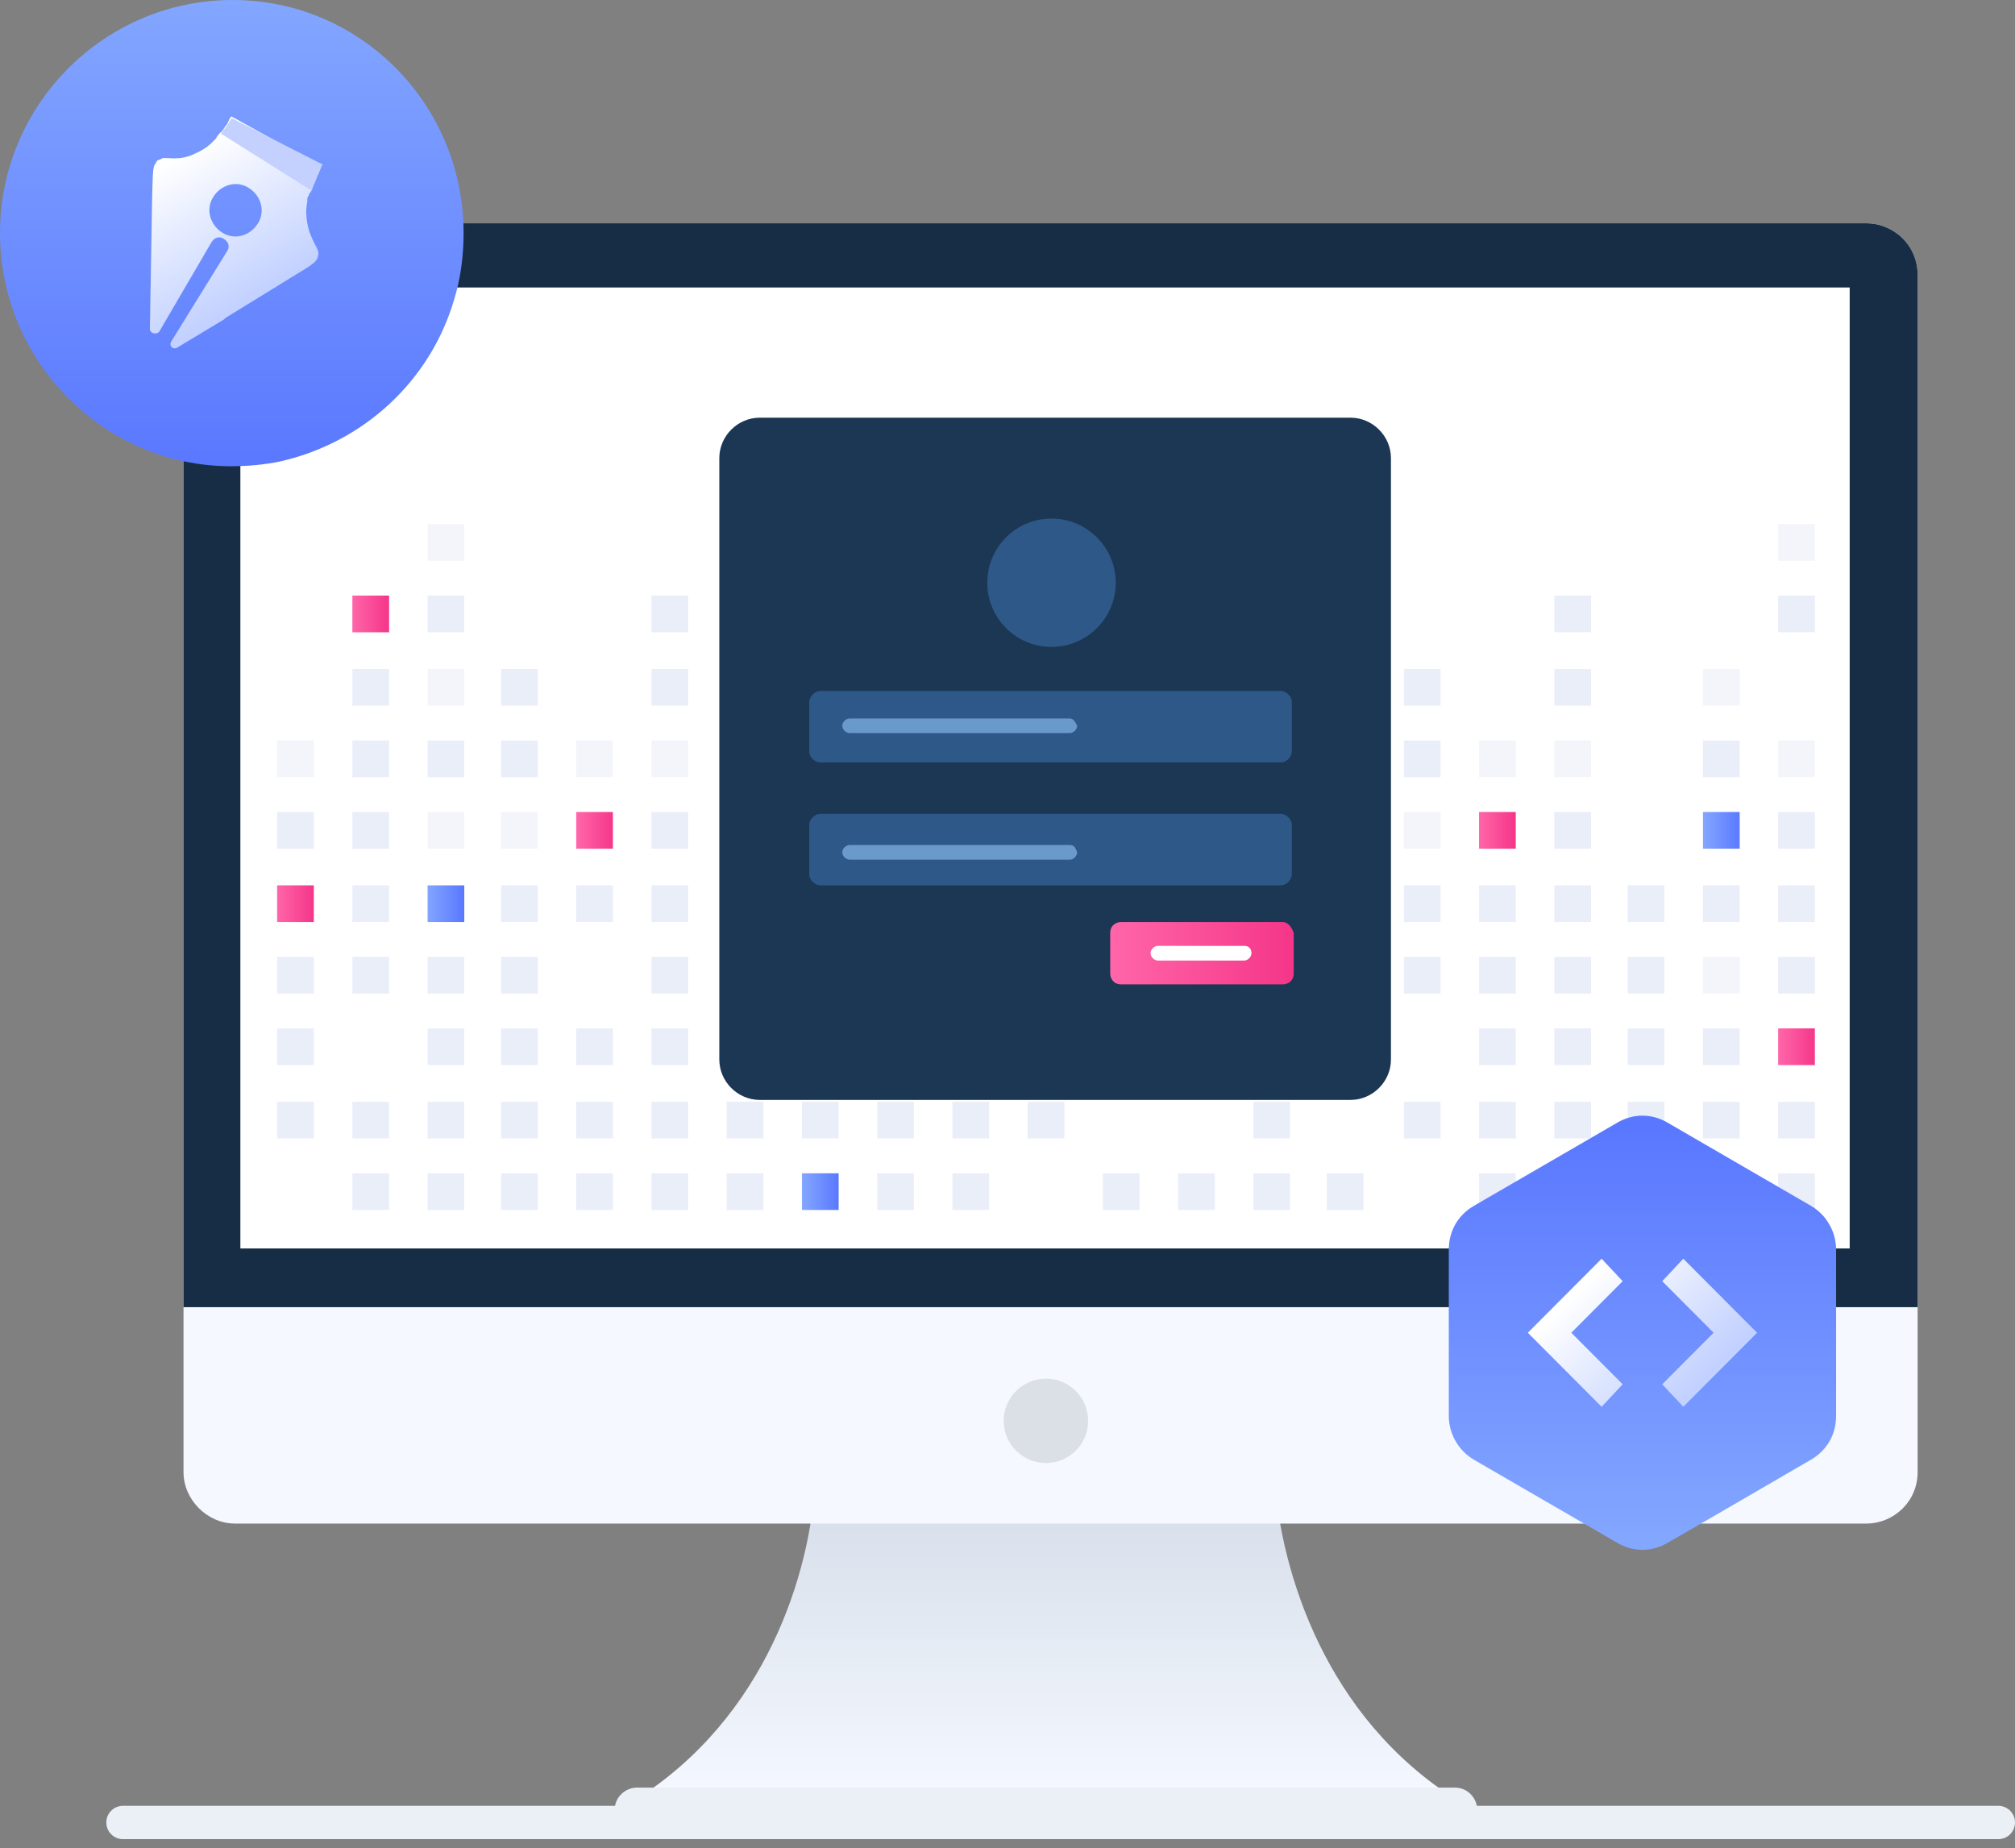 <svg xmlns="http://www.w3.org/2000/svg" width="121" height="111" viewBox="0 0 121 111" fill="none"><rect x="0" y="0" width="121" height="111" fill="#808080" stroke="none"/><path d="M7.383 109.449H120" stroke="#EBF0F6" stroke-width="2" stroke-miterlimit="10" stroke-linecap="round" stroke-linejoin="round"></path><path d="M88.265 108.568C79.89 108.788 69.862 108.568 62.81 108.458C55.758 108.678 45.73 108.788 37.355 108.568C45.62 103.832 48.485 95.131 48.926 89.404H76.584C77.135 95.131 80 103.832 88.265 108.568Z" fill="url(#paint0_linear_6681_8565)"></path><path d="M38.236 110H87.382C88.044 110 88.705 109.449 88.705 108.678C88.705 108.017 88.154 107.356 87.382 107.356H38.236C37.575 107.356 36.914 107.907 36.914 108.678C36.914 109.449 37.465 110 38.236 110Z" fill="#EBF0F6"></path><path d="M115.152 16.494V88.413C115.152 90.175 113.719 91.497 112.066 91.497H14.105C12.452 91.497 11.02 90.065 11.02 88.413V16.494C11.02 14.842 12.452 13.41 14.105 13.41H112.066C113.719 13.41 115.152 14.732 115.152 16.494Z" fill="#F5F8FF"></path><path d="M115.152 16.494V78.501H11.02V16.494C11.02 14.842 12.452 13.41 14.105 13.41H112.066C113.719 13.41 115.152 14.732 115.152 16.494Z" fill="#172D45"></path><path d="M111.073 17.265H14.434V74.976H111.073V17.265Z" fill="white"></path><path d="M62.808 87.862C64.208 87.862 65.342 86.728 65.342 85.329C65.342 83.93 64.208 82.796 62.808 82.796C61.408 82.796 60.273 83.93 60.273 85.329C60.273 86.728 61.408 87.862 62.808 87.862Z" fill="#DBDFE6"></path><path d="M18.845 66.165H16.641V68.368H18.845V66.165Z" fill="#EAEEF9"></path><path d="M18.845 61.76H16.641V63.963H18.845V61.76Z" fill="#EAEEF9"></path><path d="M18.845 57.465H16.641V59.668H18.845V57.465Z" fill="#EAEEF9"></path><path d="M18.845 53.169H16.641V55.372H18.845V53.169Z" fill="url(#paint1_linear_6681_8565)"></path><path d="M18.845 48.764H16.641V50.967H18.845V48.764Z" fill="#EAEEF9"></path><path d="M18.845 44.469H16.641V46.672H18.845V44.469Z" fill="#F3F5FA"></path><path d="M23.364 70.461H21.16V72.664H23.364V70.461Z" fill="#EAEEF9"></path><path d="M23.364 66.165H21.16V68.368H23.364V66.165Z" fill="#EAEEF9"></path><path d="M23.364 57.465H21.16V59.668H23.364V57.465Z" fill="#EAEEF9"></path><path d="M23.364 53.169H21.16V55.372H23.364V53.169Z" fill="#EAEEF9"></path><path d="M23.364 48.764H21.16V50.967H23.364V48.764Z" fill="#EAEEF9"></path><path d="M23.364 44.469H21.16V46.672H23.364V44.469Z" fill="#EAEEF9"></path><path d="M23.364 40.173H21.16V42.376H23.364V40.173Z" fill="#EAEEF9"></path><path d="M23.364 35.768H21.16V37.971H23.364V35.768Z" fill="url(#paint2_linear_6681_8565)"></path><path d="M27.88 70.461H25.676V72.664H27.88V70.461Z" fill="#EAEEF9"></path><path d="M27.88 66.165H25.676V68.368H27.88V66.165Z" fill="#EAEEF9"></path><path d="M27.88 61.76H25.676V63.963H27.88V61.76Z" fill="#EAEEF9"></path><path d="M27.88 57.465H25.676V59.668H27.88V57.465Z" fill="#EAEEF9"></path><path d="M27.88 53.169H25.676V55.372H27.88V53.169Z" fill="url(#paint3_linear_6681_8565)"></path><path d="M27.88 48.764H25.676V50.967H27.88V48.764Z" fill="#F3F5FA"></path><path d="M27.88 44.469H25.676V46.672H27.88V44.469Z" fill="#EAEEF9"></path><path d="M27.88 40.173H25.676V42.376H27.88V40.173Z" fill="#F3F5FA"></path><path d="M27.88 35.768H25.676V37.971H27.88V35.768Z" fill="#EAEEF9"></path><path d="M27.88 31.473H25.676V33.675H27.88V31.473Z" fill="#F3F5FA"></path><path d="M32.29 70.461H30.086V72.664H32.29V70.461Z" fill="#EAEEF9"></path><path d="M32.29 66.165H30.086V68.368H32.29V66.165Z" fill="#EAEEF9"></path><path d="M32.29 61.76H30.086V63.963H32.29V61.76Z" fill="#EAEEF9"></path><path d="M32.29 57.465H30.086V59.668H32.29V57.465Z" fill="#EAEEF9"></path><path d="M32.29 53.169H30.086V55.372H32.29V53.169Z" fill="#EAEEF9"></path><path d="M32.29 48.764H30.086V50.967H32.29V48.764Z" fill="#F3F5FA"></path><path d="M32.29 44.469H30.086V46.672H32.29V44.469Z" fill="#EAEEF9"></path><path d="M32.29 40.173H30.086V42.376H32.29V40.173Z" fill="#EAEEF9"></path><path d="M36.805 70.461H34.602V72.664H36.805V70.461Z" fill="#EAEEF9"></path><path d="M36.805 66.165H34.602V68.368H36.805V66.165Z" fill="#EAEEF9"></path><path d="M36.805 61.76H34.602V63.963H36.805V61.76Z" fill="#EAEEF9"></path><path d="M36.805 53.169H34.602V55.372H36.805V53.169Z" fill="#EAEEF9"></path><path d="M36.805 48.764H34.602V50.967H36.805V48.764Z" fill="url(#paint4_linear_6681_8565)"></path><path d="M36.805 44.469H34.602V46.672H36.805V44.469Z" fill="#F3F5FA"></path><path d="M41.325 70.461H39.121V72.664H41.325V70.461Z" fill="#EAEEF9"></path><path d="M41.325 66.165H39.121V68.368H41.325V66.165Z" fill="#EAEEF9"></path><path d="M41.325 61.76H39.121V63.963H41.325V61.76Z" fill="#EAEEF9"></path><path d="M41.325 57.465H39.121V59.668H41.325V57.465Z" fill="#EAEEF9"></path><path d="M41.325 53.169H39.121V55.372H41.325V53.169Z" fill="#EAEEF9"></path><path d="M41.325 48.764H39.121V50.967H41.325V48.764Z" fill="#EAEEF9"></path><path d="M41.325 44.469H39.121V46.672H41.325V44.469Z" fill="#F3F5FA"></path><path d="M41.325 40.173H39.121V42.376H41.325V40.173Z" fill="#EAEEF9"></path><path d="M41.325 35.768H39.121V37.971H41.325V35.768Z" fill="#EAEEF9"></path><path d="M45.841 70.461H43.637V72.664H45.841V70.461Z" fill="#EAEEF9"></path><path d="M45.841 66.165H43.637V68.368H45.841V66.165Z" fill="#EAEEF9"></path><path d="M45.841 61.76H43.637V63.963H45.841V61.76Z" fill="#EAEEF9"></path><path d="M45.841 53.169H43.637V55.372H45.841V53.169Z" fill="#EAEEF9"></path><path d="M45.841 48.764H43.637V50.967H45.841V48.764Z" fill="#F3F5FA"></path><path d="M50.36 70.461H48.156V72.664H50.36V70.461Z" fill="url(#paint5_linear_6681_8565)"></path><path d="M50.36 66.165H48.156V68.368H50.36V66.165Z" fill="#EAEEF9"></path><path d="M50.36 61.76H48.156V63.963H50.36V61.76Z" fill="#EAEEF9"></path><path d="M50.36 57.465H48.156V59.668H50.36V57.465Z" fill="#F3F5FA"></path><path d="M50.36 53.169H48.156V55.372H50.36V53.169Z" fill="#EAEEF9"></path><path d="M50.36 44.469H48.156V46.672H50.36V44.469Z" fill="#EAEEF9"></path><path d="M50.36 40.173H48.156V42.376H50.36V40.173Z" fill="#F3F5FA"></path><path d="M54.876 70.461H52.672V72.664H54.876V70.461Z" fill="#EAEEF9"></path><path d="M54.876 66.165H52.672V68.368H54.876V66.165Z" fill="#EAEEF9"></path><path d="M54.876 61.76H52.672V63.963H54.876V61.76Z" fill="url(#paint6_linear_6681_8565)"></path><path d="M54.876 57.465H52.672V59.668H54.876V57.465Z" fill="#EAEEF9"></path><path d="M54.876 53.169H52.672V55.372H54.876V53.169Z" fill="#EAEEF9"></path><path d="M54.876 48.764H52.672V50.967H54.876V48.764Z" fill="#EAEEF9"></path><path d="M54.876 44.469H52.672V46.672H54.876V44.469Z" fill="#F3F5FA"></path><path d="M54.876 35.768H52.672V37.971H54.876V35.768Z" fill="#EAEEF9"></path><path d="M54.876 31.473H52.672V33.675H54.876V31.473Z" fill="#F3F5FA"></path><path d="M86.505 66.165H84.301V68.368H86.505V66.165Z" fill="#EAEEF9"></path><path d="M86.505 57.465H84.301V59.668H86.505V57.465Z" fill="#EAEEF9"></path><path d="M86.505 53.169H84.301V55.372H86.505V53.169Z" fill="#EAEEF9"></path><path d="M86.505 48.764H84.301V50.967H86.505V48.764Z" fill="#F3F5FA"></path><path d="M86.505 44.469H84.301V46.672H86.505V44.469Z" fill="#EAEEF9"></path><path d="M86.505 40.173H84.301V42.376H86.505V40.173Z" fill="#EAEEF9"></path><path d="M91.02 70.461H88.816V72.664H91.02V70.461Z" fill="#EAEEF9"></path><path d="M91.02 66.165H88.816V68.368H91.02V66.165Z" fill="#EAEEF9"></path><path d="M91.02 61.76H88.816V63.963H91.02V61.76Z" fill="#EAEEF9"></path><path d="M91.02 57.465H88.816V59.668H91.02V57.465Z" fill="#EAEEF9"></path><path d="M91.02 53.169H88.816V55.372H91.02V53.169Z" fill="#EAEEF9"></path><path d="M91.02 48.764H88.816V50.967H91.02V48.764Z" fill="url(#paint7_linear_6681_8565)"></path><path d="M91.02 44.469H88.816V46.672H91.02V44.469Z" fill="#F3F5FA"></path><path d="M95.54 70.461H93.336V72.664H95.54V70.461Z" fill="#EAEEF9"></path><path d="M95.54 66.165H93.336V68.368H95.54V66.165Z" fill="#EAEEF9"></path><path d="M95.54 61.76H93.336V63.963H95.54V61.76Z" fill="#EAEEF9"></path><path d="M95.54 57.465H93.336V59.668H95.54V57.465Z" fill="#EAEEF9"></path><path d="M95.54 53.169H93.336V55.372H95.54V53.169Z" fill="#EAEEF9"></path><path d="M95.54 48.764H93.336V50.967H95.54V48.764Z" fill="#EAEEF9"></path><path d="M95.54 44.469H93.336V46.672H95.54V44.469Z" fill="#F3F5FA"></path><path d="M95.54 40.173H93.336V42.376H95.54V40.173Z" fill="#EAEEF9"></path><path d="M95.54 35.768H93.336V37.971H95.54V35.768Z" fill="#EAEEF9"></path><path d="M99.946 70.461H97.742V72.664H99.946V70.461Z" fill="#EAEEF9"></path><path d="M99.946 66.165H97.742V68.368H99.946V66.165Z" fill="#EAEEF9"></path><path d="M99.946 61.76H97.742V63.963H99.946V61.76Z" fill="#EAEEF9"></path><path d="M99.946 57.465H97.742V59.668H99.946V57.465Z" fill="#EAEEF9"></path><path d="M99.946 53.169H97.742V55.372H99.946V53.169Z" fill="#EAEEF9"></path><path d="M104.466 70.461H102.262V72.664H104.466V70.461Z" fill="url(#paint8_linear_6681_8565)"></path><path d="M104.466 66.165H102.262V68.368H104.466V66.165Z" fill="#EAEEF9"></path><path d="M104.466 61.76H102.262V63.963H104.466V61.76Z" fill="#EAEEF9"></path><path d="M104.466 57.465H102.262V59.668H104.466V57.465Z" fill="#F3F5FA"></path><path d="M104.466 53.169H102.262V55.372H104.466V53.169Z" fill="#EAEEF9"></path><path d="M104.466 48.764H102.262V50.967H104.466V48.764Z" fill="url(#paint9_linear_6681_8565)"></path><path d="M104.466 44.469H102.262V46.672H104.466V44.469Z" fill="#EAEEF9"></path><path d="M104.466 40.173H102.262V42.376H104.466V40.173Z" fill="#F3F5FA"></path><path d="M108.981 70.461H106.777V72.664H108.981V70.461Z" fill="#EAEEF9"></path><path d="M108.981 66.165H106.777V68.368H108.981V66.165Z" fill="#EAEEF9"></path><path d="M108.981 61.76H106.777V63.963H108.981V61.76Z" fill="url(#paint10_linear_6681_8565)"></path><path d="M108.981 57.465H106.777V59.668H108.981V57.465Z" fill="#EAEEF9"></path><path d="M108.981 53.169H106.777V55.372H108.981V53.169Z" fill="#EAEEF9"></path><path d="M108.981 48.764H106.777V50.967H108.981V48.764Z" fill="#EAEEF9"></path><path d="M108.981 44.469H106.777V46.672H108.981V44.469Z" fill="#F3F5FA"></path><path d="M108.981 35.768H106.777V37.971H108.981V35.768Z" fill="#EAEEF9"></path><path d="M108.981 31.473H106.777V33.675H108.981V31.473Z" fill="#F3F5FA"></path><path d="M59.395 70.461H57.191V72.664H59.395V70.461Z" fill="#EAEEF9"></path><path d="M59.395 66.165H57.191V68.368H59.395V66.165Z" fill="#EAEEF9"></path><path d="M59.395 61.76H57.191V63.963H59.395V61.76Z" fill="#EAEEF9"></path><path d="M59.395 53.169H57.191V55.372H59.395V53.169Z" fill="#F3F5FA"></path><path d="M59.395 44.469H57.191V46.672H59.395V44.469Z" fill="#EAEEF9"></path><path d="M59.395 40.173H57.191V42.376H59.395V40.173Z" fill="#F3F5FA"></path><path d="M59.395 35.768H57.191V37.971H59.395V35.768Z" fill="#EAEEF9"></path><path d="M59.395 31.473H57.191V33.675H59.395V31.473Z" fill="#F3F5FA"></path><path d="M63.915 66.165H61.711V68.368H63.915V66.165Z" fill="#EAEEF9"></path><path d="M63.915 61.76H61.711V63.963H63.915V61.76Z" fill="#F3F5FA"></path><path d="M63.915 57.465H61.711V59.668H63.915V57.465Z" fill="#EAEEF9"></path><path d="M63.915 53.169H61.711V55.372H63.915V53.169Z" fill="#EAEEF9"></path><path d="M63.915 48.764H61.711V50.967H63.915V48.764Z" fill="url(#paint11_linear_6681_8565)"></path><path d="M63.915 44.469H61.711V46.672H63.915V44.469Z" fill="#EAEEF9"></path><path d="M63.915 40.173H61.711V42.376H63.915V40.173Z" fill="#EAEEF9"></path><path d="M68.43 70.461H66.227V72.664H68.43V70.461Z" fill="#EAEEF9"></path><path d="M68.43 61.76H66.227V63.963H68.43V61.76Z" fill="#EAEEF9"></path><path d="M68.43 57.465H66.227V59.668H68.43V57.465Z" fill="url(#paint12_linear_6681_8565)"></path><path d="M68.43 53.169H66.227V55.372H68.43V53.169Z" fill="#EAEEF9"></path><path d="M68.43 48.764H66.227V50.967H68.43V48.764Z" fill="#F3F5FA"></path><path d="M68.43 44.469H66.227V46.672H68.43V44.469Z" fill="url(#paint13_linear_6681_8565)"></path><path d="M72.95 70.461H70.746V72.664H72.95V70.461Z" fill="#EAEEF9"></path><path d="M72.95 57.465H70.746V59.668H72.95V57.465Z" fill="#F3F5FA"></path><path d="M72.95 53.169H70.746V55.372H72.95V53.169Z" fill="#EAEEF9"></path><path d="M72.95 48.764H70.746V50.967H72.95V48.764Z" fill="#EAEEF9"></path><path d="M77.466 70.461H75.262V72.664H77.466V70.461Z" fill="#EAEEF9"></path><path d="M77.466 66.165H75.262V68.368H77.466V66.165Z" fill="#EAEEF9"></path><path d="M77.466 61.76H75.262V63.963H77.466V61.76Z" fill="#EAEEF9"></path><path d="M77.466 57.465H75.262V59.668H77.466V57.465Z" fill="#EAEEF9"></path><path d="M77.466 53.169H75.262V55.372H77.466V53.169Z" fill="#F3F5FA"></path><path d="M77.466 48.764H75.262V50.967H77.466V48.764Z" fill="#EAEEF9"></path><path d="M77.466 44.469H75.262V46.672H77.466V44.469Z" fill="url(#paint14_linear_6681_8565)"></path><path d="M77.466 40.173H75.262V42.376H77.466V40.173Z" fill="#EAEEF9"></path><path d="M81.876 70.461H79.672V72.664H81.876V70.461Z" fill="#EAEEF9"></path><path d="M81.876 61.76H79.672V63.963H81.876V61.76Z" fill="#EAEEF9"></path><path d="M81.876 57.465H79.672V59.668H81.876V57.465Z" fill="#F3F5FA"></path><path d="M81.102 66.055H45.62C44.297 66.055 43.195 64.954 43.195 63.632V27.508C43.195 26.186 44.297 25.084 45.62 25.084H81.102C82.424 25.084 83.526 26.186 83.526 27.508V63.632C83.526 64.954 82.424 66.055 81.102 66.055Z" fill="#1C3754"></path><path d="M63.142 38.851C65.272 38.851 66.999 37.126 66.999 34.997C66.999 32.868 65.272 31.142 63.142 31.142C61.012 31.142 59.285 32.868 59.285 34.997C59.285 37.126 61.012 38.851 63.142 38.851Z" fill="#2D5887"></path><path d="M76.913 45.79H49.255C48.924 45.79 48.594 45.46 48.594 45.129V42.156C48.594 41.825 48.924 41.495 49.255 41.495H76.913C77.244 41.495 77.575 41.825 77.575 42.156V45.129C77.575 45.46 77.244 45.79 76.913 45.79Z" fill="#2D5887"></path><path d="M76.913 53.169H49.255C48.924 53.169 48.594 52.839 48.594 52.508V49.535C48.594 49.204 48.924 48.874 49.255 48.874H76.913C77.244 48.874 77.575 49.204 77.575 49.535V52.508C77.575 52.839 77.244 53.169 76.913 53.169Z" fill="#2D5887"></path><path d="M77.026 55.372H67.329C66.999 55.372 66.668 55.592 66.668 56.033V58.456C66.668 58.786 66.888 59.117 67.329 59.117H77.026C77.357 59.117 77.687 58.896 77.687 58.456V56.033C77.577 55.703 77.357 55.372 77.026 55.372Z" fill="url(#paint15_linear_6681_8565)"></path><path d="M74.71 56.804H69.531C69.31 56.804 69.09 57.024 69.09 57.245C69.09 57.465 69.31 57.685 69.531 57.685H74.71C74.93 57.685 75.15 57.465 75.15 57.245C75.15 56.914 74.93 56.804 74.71 56.804Z" fill="white"></path><path d="M64.242 50.746H51.019C50.798 50.746 50.578 50.967 50.578 51.187C50.578 51.407 50.798 51.628 51.019 51.628H64.242C64.462 51.628 64.683 51.407 64.683 51.187C64.573 50.856 64.462 50.746 64.242 50.746Z" fill="#6A99CC"></path><path d="M64.242 43.147H51.019C50.798 43.147 50.578 43.367 50.578 43.587C50.578 43.808 50.798 44.028 51.019 44.028H64.242C64.462 44.028 64.683 43.808 64.683 43.587C64.573 43.367 64.462 43.147 64.242 43.147Z" fill="#6A99CC"></path><path d="M110.256 75.037V85.039C110.256 86.15 109.703 87.103 108.753 87.659L102.742 91.151L100.131 92.659C99.182 93.215 98.075 93.215 97.125 92.659L88.503 87.659C87.554 87.103 87 86.071 87 85.039V75.037C87 73.926 87.554 72.973 88.503 72.418L97.125 67.417C98.075 66.861 99.182 66.861 100.131 67.417L108.753 72.418C109.703 72.973 110.256 74.005 110.256 75.037Z" fill="url(#paint16_linear_6681_8565)"></path><path d="M96.176 75.593L91.746 80.038L96.176 84.483L97.442 83.134L94.356 80.038L97.442 76.942L96.176 75.593Z" fill="url(#paint17_linear_6681_8565)"></path><path d="M101.082 75.593L99.816 76.942L102.901 80.038L99.816 83.134L101.082 84.484L105.512 80.038L101.082 75.593Z" fill="url(#paint18_linear_6681_8565)"></path><path d="M27.838 14C27.838 15.429 27.648 16.762 27.268 18C25.843 22.857 21.853 26.571 16.817 27.714C15.867 27.905 14.917 28 13.872 28C6.271 28 0 21.714 0 14C0 6.286 6.271 0 13.967 0C21.663 0 27.838 6.286 27.838 14Z" fill="url(#paint19_linear_6681_8565)"></path><path d="M18.453 12.116C18.453 12.023 18.453 12.023 18.453 11.93C18.453 11.93 18.453 11.837 18.546 11.744C18.546 11.651 18.546 11.651 18.639 11.558C18.732 11.372 18.824 11.093 18.917 10.814C19.01 10.721 19.288 10.069 19.288 9.976L13.912 7C13.819 7 13.727 7.279 13.634 7.465C13.449 7.651 13.356 7.93 13.263 7.93C13.263 7.93 12.985 8.209 12.985 8.302L12.8 8.488C12.615 8.674 12.336 8.953 11.688 9.232C10.761 9.697 10.02 9.418 9.741 9.511L9.556 9.604C9.463 9.604 9.371 9.697 9.371 9.79C9.093 10.069 9.185 10.069 9 19.743C9 20.022 9.371 20.115 9.556 19.929L12.707 14.534C12.893 14.255 13.171 14.162 13.449 14.348C13.727 14.534 13.819 14.813 13.634 15.092L10.297 20.487C10.112 20.766 10.39 21.045 10.668 20.859L13.449 19.185L13.541 19.092L16.415 17.325C18.639 15.93 19.01 15.836 19.102 15.371C19.195 14.999 18.917 14.813 18.639 14.069C18.546 13.883 18.268 12.953 18.453 12.116ZM15.488 13.418C15.024 14.162 14.098 14.441 13.356 13.976C12.615 13.511 12.336 12.581 12.8 11.837C13.263 11.093 14.19 10.814 14.932 11.279C15.673 11.744 15.951 12.674 15.488 13.418Z" fill="url(#paint20_linear_6681_8565)"></path><path d="M19.379 9.883C19.286 9.976 19.008 10.627 19.008 10.72C18.915 10.999 18.73 11.278 18.73 11.464L13.262 8.023C13.354 7.93 13.447 7.744 13.632 7.558C13.725 7.372 13.911 7.093 13.911 7.093L19.379 9.883Z" fill="#C4D1FF"></path><defs><linearGradient id="paint0_linear_6681_8565" x1="62.804" y1="108.051" x2="62.804" y2="90.872" gradientUnits="userSpaceOnUse"><stop stop-color="#F5F8FF"></stop><stop offset="0.991" stop-color="#D8E0EB"></stop></linearGradient><linearGradient id="paint1_linear_6681_8565" x1="16.609" y1="54.237" x2="18.821" y2="54.237" gradientUnits="userSpaceOnUse"><stop stop-color="#FF66A9"></stop><stop offset="1" stop-color="#F53689"></stop></linearGradient><linearGradient id="paint2_linear_6681_8565" x1="21.119" y1="36.894" x2="23.331" y2="36.894" gradientUnits="userSpaceOnUse"><stop stop-color="#FF66A9"></stop><stop offset="1" stop-color="#F53689"></stop></linearGradient><linearGradient id="paint3_linear_6681_8565" x1="25.625" y1="54.237" x2="27.837" y2="54.237" gradientUnits="userSpaceOnUse"><stop stop-color="#83A6FF"></stop><stop offset="1" stop-color="#5A78FF"></stop></linearGradient><linearGradient id="paint4_linear_6681_8565" x1="34.642" y1="49.902" x2="36.853" y2="49.902" gradientUnits="userSpaceOnUse"><stop stop-color="#FF66A9"></stop><stop offset="1" stop-color="#F53689"></stop></linearGradient><linearGradient id="paint5_linear_6681_8565" x1="48.167" y1="71.581" x2="50.379" y2="71.581" gradientUnits="userSpaceOnUse"><stop stop-color="#83A6FF"></stop><stop offset="1" stop-color="#5A78FF"></stop></linearGradient><linearGradient id="paint6_linear_6681_8565" x1="52.673" y1="62.909" x2="54.885" y2="62.909" gradientUnits="userSpaceOnUse"><stop stop-color="#FF66A9"></stop><stop offset="1" stop-color="#F53689"></stop></linearGradient><linearGradient id="paint7_linear_6681_8565" x1="88.775" y1="49.902" x2="90.987" y2="49.902" gradientUnits="userSpaceOnUse"><stop stop-color="#FF66A9"></stop><stop offset="1" stop-color="#F53689"></stop></linearGradient><linearGradient id="paint8_linear_6681_8565" x1="102.301" y1="71.581" x2="104.513" y2="71.581" gradientUnits="userSpaceOnUse"><stop stop-color="#83A6FF"></stop><stop offset="1" stop-color="#5A78FF"></stop></linearGradient><linearGradient id="paint9_linear_6681_8565" x1="102.301" y1="49.902" x2="104.513" y2="49.902" gradientUnits="userSpaceOnUse"><stop stop-color="#83A6FF"></stop><stop offset="1" stop-color="#5A78FF"></stop></linearGradient><linearGradient id="paint10_linear_6681_8565" x1="106.807" y1="62.909" x2="109.019" y2="62.909" gradientUnits="userSpaceOnUse"><stop stop-color="#FF66A9"></stop><stop offset="1" stop-color="#F53689"></stop></linearGradient><linearGradient id="paint11_linear_6681_8565" x1="61.693" y1="49.902" x2="63.904" y2="49.902" gradientUnits="userSpaceOnUse"><stop stop-color="#83A6FF"></stop><stop offset="1" stop-color="#5A78FF"></stop></linearGradient><linearGradient id="paint12_linear_6681_8565" x1="66.198" y1="58.574" x2="68.41" y2="58.574" gradientUnits="userSpaceOnUse"><stop stop-color="#97FF66"></stop><stop offset="1" stop-color="#F53689"></stop></linearGradient><linearGradient id="paint13_linear_6681_8565" x1="66.198" y1="45.566" x2="68.41" y2="45.566" gradientUnits="userSpaceOnUse"><stop stop-color="#83A6FF"></stop><stop offset="1" stop-color="#5A78FF"></stop></linearGradient><linearGradient id="paint14_linear_6681_8565" x1="75.214" y1="45.566" x2="77.426" y2="45.566" gradientUnits="userSpaceOnUse"><stop stop-color="#FF66A9"></stop><stop offset="1" stop-color="#F53689"></stop></linearGradient><linearGradient id="paint15_linear_6681_8565" x1="66.704" y1="57.206" x2="77.601" y2="57.206" gradientUnits="userSpaceOnUse"><stop stop-color="#FF66A9"></stop><stop offset="1" stop-color="#F53689"></stop></linearGradient><linearGradient id="paint16_linear_6681_8565" x1="98.624" y1="92.411" x2="98.624" y2="67.792" gradientUnits="userSpaceOnUse"><stop stop-color="#83A6FF"></stop><stop offset="1" stop-color="#5A78FF"></stop></linearGradient><linearGradient id="paint17_linear_6681_8565" x1="100.626" y1="84.54" x2="94.109" y2="78.046" gradientUnits="userSpaceOnUse"><stop offset="0.011" stop-color="#C2D1FF"></stop><stop offset="1" stop-color="white"></stop></linearGradient><linearGradient id="paint18_linear_6681_8565" x1="103.112" y1="82.047" x2="96.596" y2="75.553" gradientUnits="userSpaceOnUse"><stop offset="0.011" stop-color="#C2D1FF"></stop><stop offset="1" stop-color="white"></stop></linearGradient><linearGradient id="paint19_linear_6681_8565" x1="13.919" y1="0" x2="13.919" y2="28" gradientUnits="userSpaceOnUse"><stop stop-color="#83A6FF"></stop><stop offset="1" stop-color="#5A78FF"></stop></linearGradient><linearGradient id="paint20_linear_6681_8565" x1="15.678" y1="17.701" x2="10.887" y2="9.282" gradientUnits="userSpaceOnUse"><stop offset="0.011" stop-color="#C2D1FF"></stop><stop offset="1" stop-color="white"></stop></linearGradient></defs></svg>
